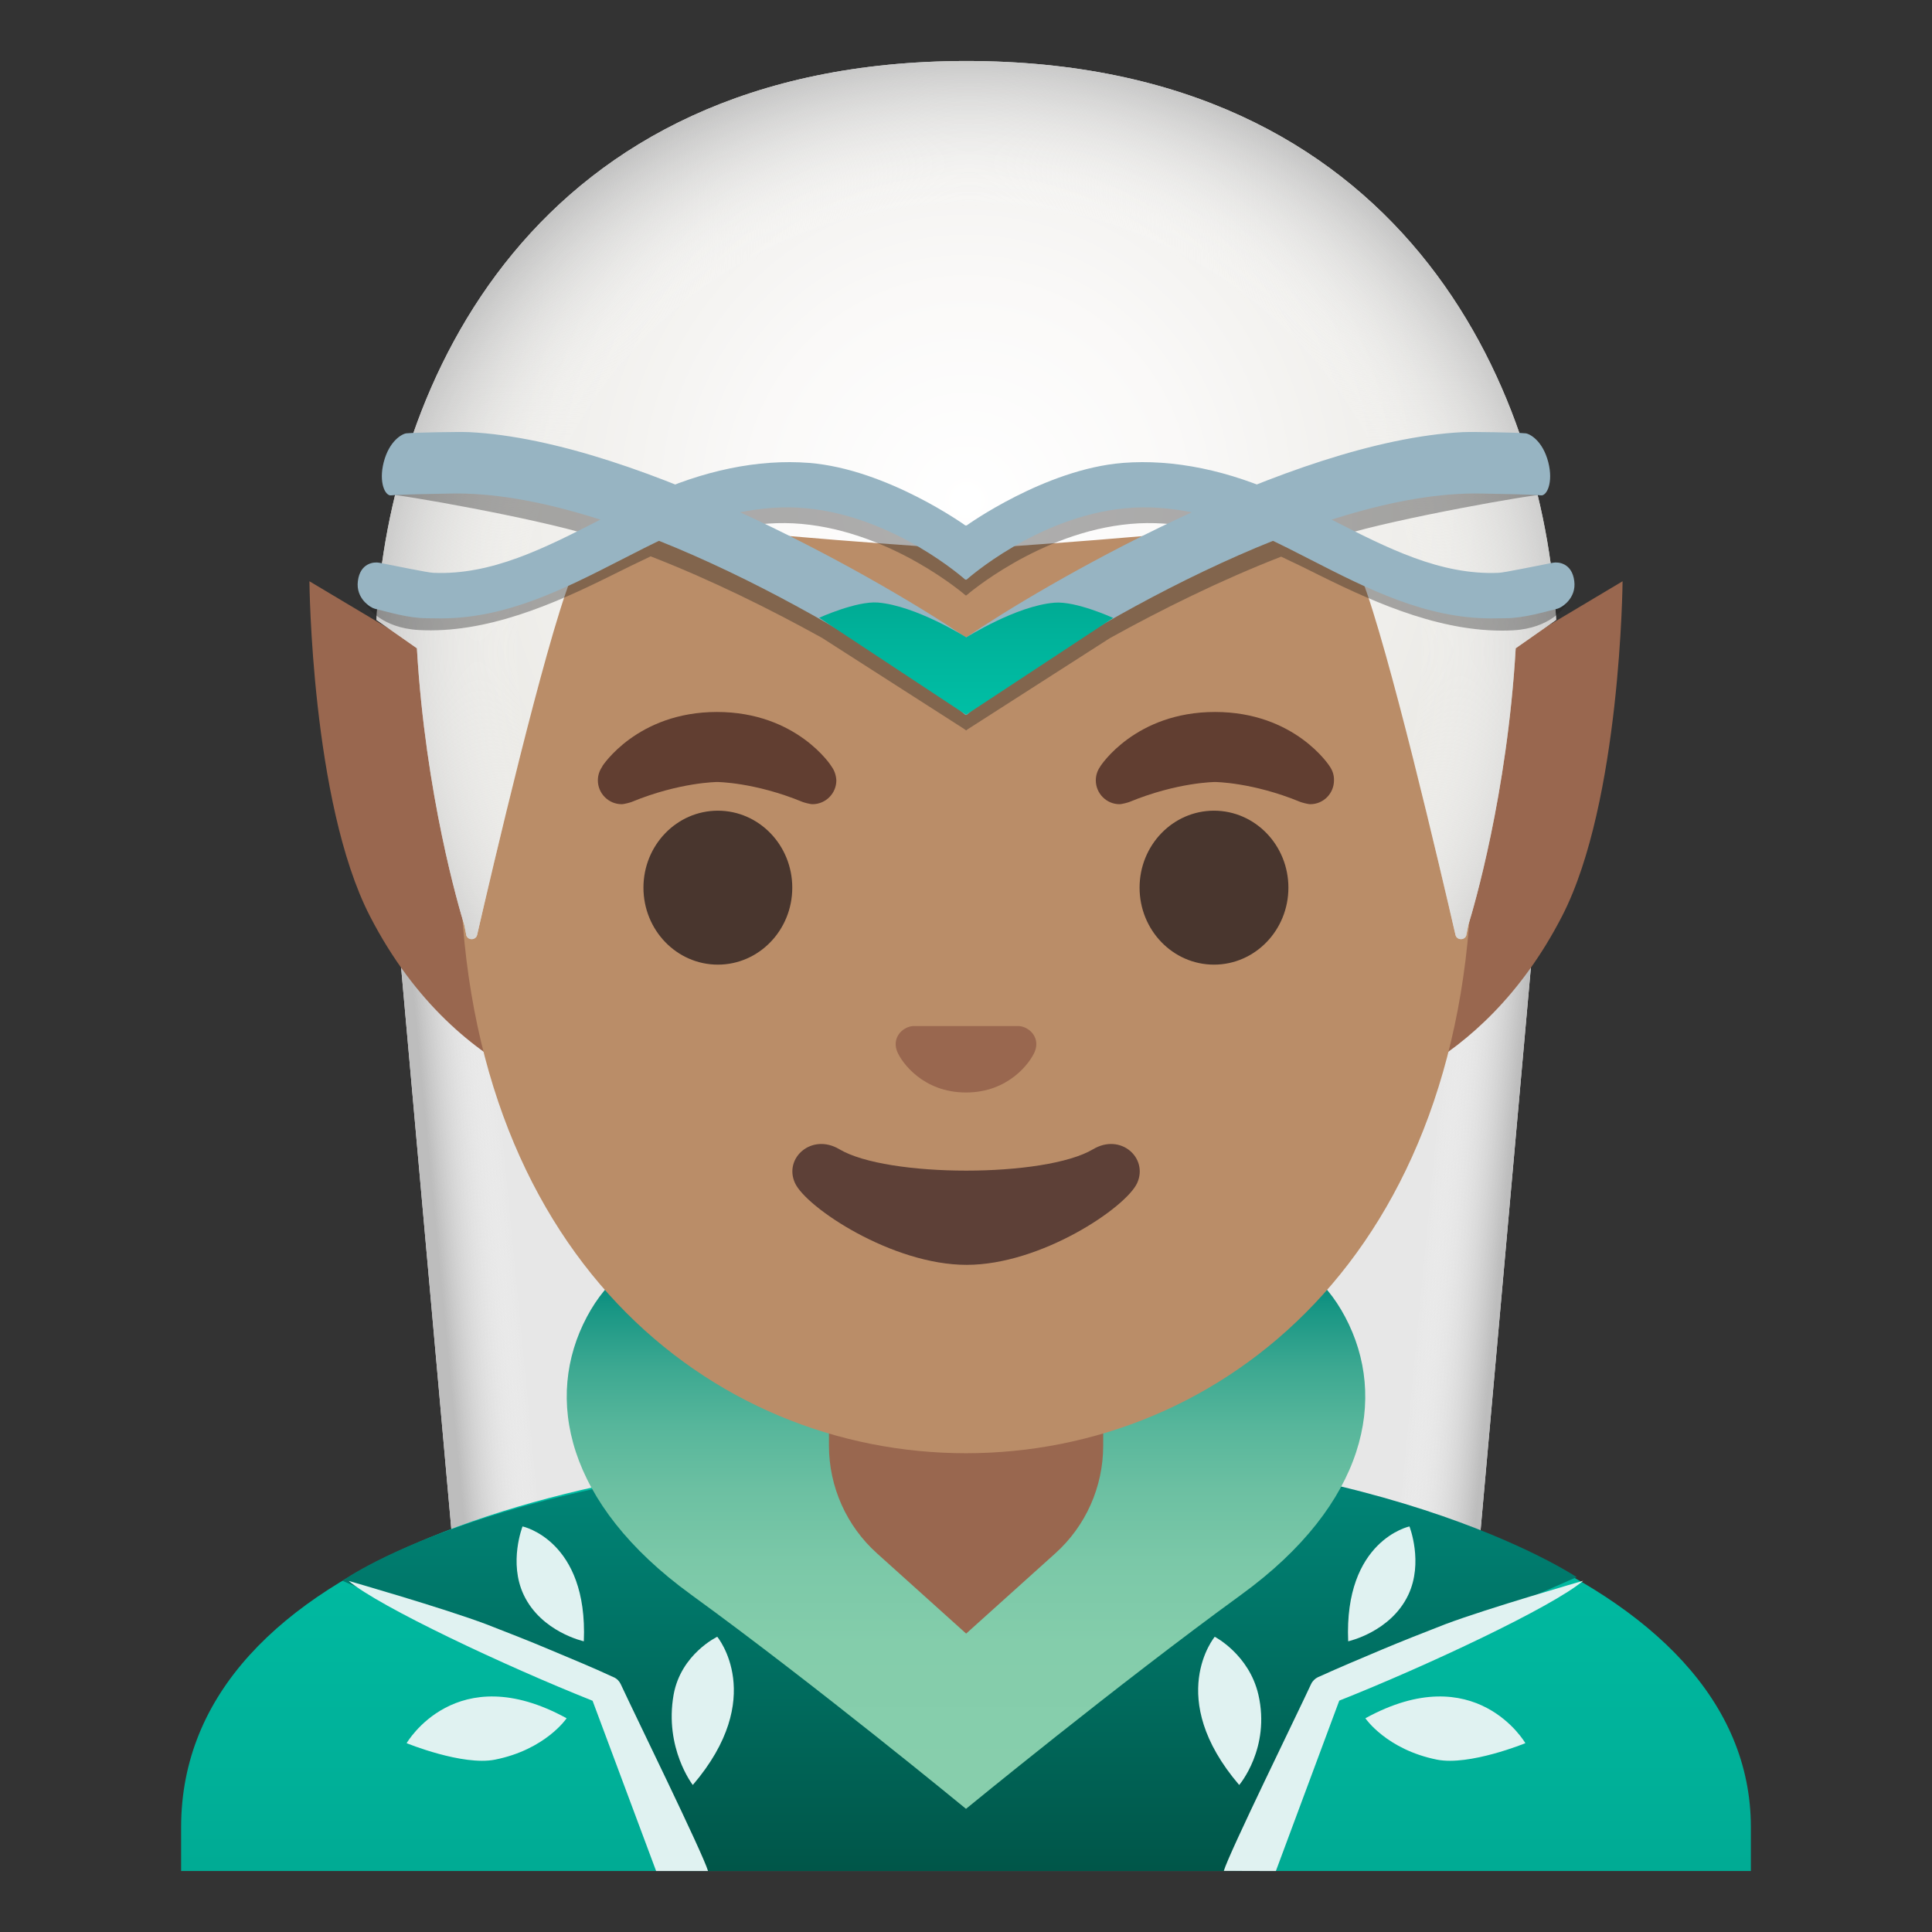 <?xml version="1.0" encoding="utf-8"?>
<!-- Generator: Adobe Illustrator 24.0.3, SVG Export Plug-In . SVG Version: 6.00 Build 0)  -->
<svg version="1.1" id="Layer_1" xmlns="http://www.w3.org/2000/svg" xmlns:xlink="http://www.w3.org/1999/xlink" x="0px" y="0px"
	 viewBox="0 0 128 128" style="enable-background:new 0 0 128 128;" xml:space="preserve">
<rect x="0" y="0" width="128" height="128" fill="#333333" stroke="none"/>
<g id="hair_x5F_white_4_">
	<g>
		<polygon style="fill:#E7E7E7;" points="65.23,117 31.23,116.17 25.42,51.17 65.23,52.01 		"/>
	</g>
	<g>
		<polygon style="fill:#E7E7E7;" points="62.77,117 96.77,116.17 102.58,51.17 62.77,52.01 		"/>
	</g>
</g>
<g id="hairHighlight_x5F_white_5_">
	
		<linearGradient id="SVGID_1_" gradientUnits="userSpaceOnUse" x1="62.622" y1="49.75" x2="99.374" y2="46.206" gradientTransform="matrix(1 0 0 -1 0 130)">
		<stop  offset="0.861" style="stop-color:#FFFFFF;stop-opacity:0"/>
		<stop  offset="1" style="stop-color:#BDBDBD"/>
	</linearGradient>
	<polygon style="fill:url(#SVGID_1_);" points="62.77,115.11 96.94,114.28 102.75,49.28 62.77,50.11 	"/>
</g>
<g id="hairHighlight_x5F_white_4_">
	
		<linearGradient id="SVGID_2_" gradientUnits="userSpaceOnUse" x1="-82.791" y1="49.75" x2="-46.53" y2="46.253" gradientTransform="matrix(-1 0 0 -1 -17.413 130)">
		<stop  offset="0.861" style="stop-color:#FFFFFF;stop-opacity:0"/>
		<stop  offset="1" style="stop-color:#BDBDBD"/>
	</linearGradient>
	<polygon style="fill:url(#SVGID_2_);" points="65.23,115.11 31.06,114.28 25.25,49.28 65.23,50.11 	"/>
</g>
<g id="robe_2_">
	<g id="XMLID_1_">
		
			<linearGradient id="SVGID_3_" gradientUnits="userSpaceOnUse" x1="64" y1="34.319" x2="64" y2="6.396" gradientTransform="matrix(1 0 0 -1 0 130)">
			<stop  offset="4.006410e-04" style="stop-color:#00BFA5"/>
			<stop  offset="0.705" style="stop-color:#00B29A"/>
			<stop  offset="1" style="stop-color:#00AB94"/>
		</linearGradient>
		<path style="fill:url(#SVGID_3_);" d="M64.13,96c-0.04,0-0.09,0-0.13,0c-25.49,0.03-52,7.28-52,25.06v2.9h1.5H15h98h1.5h1.5v-2.9
			C116,104.31,89.74,96,64.13,96z"/>
	</g>
	
		<linearGradient id="SVGID_4_" gradientUnits="userSpaceOnUse" x1="63.572" y1="34.319" x2="63.572" y2="1.201" gradientTransform="matrix(1 0 0 -1 0 130)">
		<stop  offset="0" style="stop-color:#00897B"/>
		<stop  offset="1" style="stop-color:#004D40"/>
	</linearGradient>
	<path style="fill:url(#SVGID_4_);" d="M44.98,123.96h36.88l7.82-13l14.78-6.47c0,0-13.43-9.04-40.46-8.49
		c-30.16,0.6-41.31,8.73-41.31,8.73l16.64,7.28L44.98,123.96z"/>
	<g>
		
			<linearGradient id="SVGID_5_" gradientUnits="userSpaceOnUse" x1="63.998" y1="10.319" x2="63.998" y2="45.482" gradientTransform="matrix(1 0 0 -1 0 130)">
			<stop  offset="0.069" style="stop-color:#87CEAC"/>
			<stop  offset="0.306" style="stop-color:#84CDAB"/>
			<stop  offset="0.462" style="stop-color:#7BC8A8"/>
			<stop  offset="0.596" style="stop-color:#6CC0A2"/>
			<stop  offset="0.716" style="stop-color:#57B69B"/>
			<stop  offset="0.828" style="stop-color:#3CA891"/>
			<stop  offset="0.931" style="stop-color:#1A9785"/>
			<stop  offset="1" style="stop-color:#00897B"/>
		</linearGradient>
		<path style="fill:url(#SVGID_5_);" d="M89.12,87.25c-5.48-10.35-21-1.62-21-1.62L64,83.71l0,0v0l-4.12,1.92
			c0,0-15.52-8.72-21,1.62c-2.85,5.37-1.38,12.38,6.88,18.38S64,119.84,64,119.84v0c0,0,10-8.2,18.25-14.2S91.97,92.62,89.12,87.25z
			"/>
	</g>
	<g>
		<path style="fill:#E0F2F1;" d="M43.47,123.96h3.44c-0.36-1.21-4.86-10.38-5.78-12.37c-0.09-0.2-0.25-0.37-0.47-0.47l-0.03-0.01
			c-1.37-0.64-2.77-1.21-4.17-1.8c-1.39-0.59-2.81-1.14-4.22-1.69c-2.83-1.07-9.14-2.88-9.14-2.88c2.03,1.71,10.38,5.64,16.16,7.94
			L43.47,123.96z"/>
		<path style="fill:#E0F2F1;" d="M37.54,113.84c-7.33-4.03-10.6,1.65-10.6,1.65s3.71,1.52,5.86,1.09
			C36.15,115.91,37.54,113.84,37.54,113.84z"/>
		<path style="fill:#E0F2F1;" d="M45.9,118.26c4.96-5.8,1.62-9.82,1.62-9.82s-2.4,1.14-2.89,3.83C44,115.82,45.9,118.26,45.9,118.26
			z"/>
		<path style="fill:#E0F2F1;" d="M38.68,108.74c0.28-6.69-4.06-7.61-4.06-7.61s-0.94,2.39,0.08,4.54
			C35.87,108.13,38.68,108.74,38.68,108.74z"/>
	</g>
	<g>
		<path style="fill:#E0F2F1;" d="M84.53,123.96l4.2-11.29c5.78-2.29,14.14-6.22,16.16-7.94c0,0-6.3,1.81-9.14,2.88
			c-1.41,0.55-2.82,1.1-4.22,1.69c-1.39,0.59-2.79,1.17-4.17,1.8l-0.03,0.01c-0.21,0.1-0.38,0.27-0.47,0.47
			c-0.92,1.99-5.42,11.16-5.78,12.37L84.53,123.96z"/>
		<path style="fill:#E0F2F1;" d="M90.46,113.84c7.32-4.03,10.6,1.65,10.6,1.65s-3.71,1.52-5.86,1.09
			C91.86,115.91,90.46,113.84,90.46,113.84z"/>
		<path style="fill:#E0F2F1;" d="M82.1,118.26c-4.96-5.8-1.62-9.82-1.62-9.82s2.27,1.17,2.89,3.83
			C84.19,115.82,82.1,118.26,82.1,118.26z"/>
		<path style="fill:#E0F2F1;" d="M89.32,108.74c-0.28-6.69,4.06-7.61,4.06-7.61s0.94,2.39-0.08,4.54
			C92.13,108.13,89.32,108.74,89.32,108.74z"/>
	</g>
</g>
<path id="ears_2_" style="fill:#99674F;" d="M87.5,50.44h-47l-20-11.93c0,0,0.12,14.62,4,22.17c6,11.67,16,12.59,16,12.59h47.25
	l0.01-0.03c1.61-0.24,10.31-2,15.74-12.56c3.88-7.55,4-22.17,4-22.17L87.5,50.44z"/>
<g id="neck_2_">
	<path id="neck" style="fill:#99674F;" d="M64,90.08h-9.08v5.69c0,2.73,1.16,5.33,3.19,7.15l5.9,5.31l0,0l5.9-5.31
		c2.03-1.82,3.18-4.42,3.18-7.15v-5.69L64,90.08L64,90.08z"/>
</g>
<g id="head_2_">
	<path id="head" style="fill:#BA8D68;" d="M64,11.07L64,11.07L64,11.07c-17.4,0-33.52,18.61-33.52,45.4
		c0,26.64,16.61,39.81,33.52,39.81S97.52,83.1,97.52,56.47C97.52,29.68,81.4,11.07,64,11.07z"/>
</g>
<radialGradient id="hair_x5F_white_1_" cx="64.034" cy="33.127" r="34.456" gradientUnits="userSpaceOnUse">
	<stop  offset="0" style="stop-color:#FFFFFF"/>
	<stop  offset="0.413" style="stop-color:#FAF9F8"/>
	<stop  offset="0.995" style="stop-color:#EBEAE6"/>
	<stop  offset="0.995" style="stop-color:#EBEAE6"/>
</radialGradient>
<path id="hair_x5F_white" style="fill:url(#hair_x5F_white_1_);" d="M64.03,4.04C35.14,4.06,25.8,25.7,24.94,41.07l2.68,1.88
	c0.57,9.71,2.79,17.2,3.14,18.33c0.09,0.46,0.14,0.71,0.14,0.71c0.13,0.33,0.63,0.3,0.71-0.05c0.98-4.26,4.45-19.06,6.2-23.57
	c1.04-2.67,3.9-4.22,6.79-3.71c4.24,0.74,18.06,1.65,19.42,1.74c1.36-0.09,15.18-1,19.42-1.74c2.9-0.51,5.76,1.04,6.79,3.71
	c1.75,4.51,5.22,19.31,6.2,23.57c0.08,0.35,0.58,0.38,0.71,0.05c0,0,0.05-0.25,0.14-0.71c0.35-1.13,2.57-8.62,3.14-18.33l2.68-1.88
	C102.26,25.7,92.92,4.06,64.03,4.04z"/>
<radialGradient id="hairHighlight_x5F_white_1_" cx="64.223" cy="43.148" r="41.001" gradientTransform="matrix(1 0 0 0.986 0 0.602)" gradientUnits="userSpaceOnUse">
	<stop  offset="0.724" style="stop-color:#FFFFFF;stop-opacity:0"/>
	<stop  offset="1" style="stop-color:#BDBDBD"/>
</radialGradient>
<path id="hairHighlight_x5F_white_6_" style="fill:url(#hairHighlight_x5F_white_1_);" d="M64.03,4.04
	C35.14,4.06,25.8,25.7,24.94,41.07l2.68,1.88c0.57,9.71,2.79,17.2,3.14,18.33c0.09,0.46,0.14,0.71,0.14,0.71
	c0.13,0.33,0.63,0.3,0.71-0.05c0.98-4.26,4.45-19.06,6.2-23.57c1.04-2.67,3.9-4.22,6.79-3.71c4.24,0.74,18.06,1.65,19.42,1.74
	c1.36-0.09,15.18-1,19.42-1.74c2.9-0.51,5.76,1.04,6.79,3.71c1.75,4.51,5.22,19.31,6.2,23.57c0.08,0.35,0.58,0.38,0.71,0.05
	c0,0,0.05-0.25,0.14-0.71c0.35-1.13,2.57-8.62,3.14-18.33l2.68-1.88C102.26,25.7,92.92,4.06,64.03,4.04z"/>
<g id="crown">
	<g>
		<polygon style="fill:#212121;" points="64,48.4 64,48.4 64,48.4 		"/>
		<path style="opacity:0.36;fill:#212121;enable-background:new    ;" d="M103.67,38.38c-1.13,0.21-2.98,0.59-3.39,0.61
			c-3.97,0.17-7.59-1.63-11.39-3.52c3.59-1.12,12.87-2.76,13.38-2.7c0.4,0.05,0.12-2.99-0.15-3.02c-0.6-0.06-3.65-0.11-4.29-0.08
			c-4.27,0.21-9.22,1.61-14.04,3.47c-3.1-1.15-6.22-1.66-9.13-1.43c-5.32,0.41-10.65,4.15-10.65,4.15c0,0,0,0,0,0v-0.01c0,0,0,0,0,0
			c0,0-0.01,0-0.01,0.01c0,0-0.01,0-0.01-0.01c0,0,0,0,0,0v0.01c0,0,0,0-0.01,0c0,0-5.33-3.73-10.65-4.15
			c-2.91-0.23-6.03,0.29-9.13,1.43c-4.82-1.86-9.77-3.26-14.04-3.48c-0.64-0.03-3.69,0.02-4.29,0.08c-0.28,0.03-0.56,3.07-0.15,3.02
			c0.51-0.06,9.79,1.58,13.38,2.7c-3.8,1.89-7.42,3.69-11.39,3.52c-0.41-0.02-2.26-0.4-3.39-0.61c-0.32-0.06-0.23,1.79,0.05,1.85
			c0,0,0.91,1.38,3.36,1.52c4.46,0.25,8.94-1.7,12.79-3.62c0.86-0.43,1.72-0.85,2.59-1.26c4.01,1.56,7.94,3.51,11.35,5.4l9.44,6.05
			l0.09,0.07v0l0,0l0,0l0.01-0.01l0,0l0,0L64,48.41l0,0l0,0V48.4l0.09-0.07l9.44-6.05c3.41-1.89,7.34-3.84,11.35-5.4
			c0.87,0.41,1.74,0.83,2.59,1.26c3.85,1.91,8.33,3.86,12.79,3.62c2.45-0.14,3.36-1.52,3.36-1.52
			C103.9,40.17,103.99,38.32,103.67,38.38z M64.17,43.17c-0.09,0.05-0.14,0.08-0.17,0.1c0,0,0,0,0,0c0,0-0.01,0-0.01,0.01
			c0,0-0.01,0-0.01-0.01c0,0,0,0,0,0c-0.03-0.01-0.08-0.05-0.17-0.1c-2.68-1.77-8.54-5.21-15.19-8.18c1.54-0.3,3.04-0.41,4.48-0.28
			c6.06,0.54,10.88,4.74,10.88,4.74l0.02-0.01l0.02,0.01c0,0,4.82-4.2,10.88-4.74c1.43-0.13,2.94-0.02,4.48,0.28
			C72.71,37.96,66.85,41.39,64.17,43.17z"/>
	</g>
	<g>
		<path style="fill:#97B4C2;" d="M64,42.22c-0.01,0.01-0.01,0.01-0.02,0.01c-4.81-3.31-21.4-13.02-32.89-13.6
			c-0.62-0.03-3.58,0.02-4.17,0.08c-0.27,0.03-1.13,0.48-1.5,1.92c-0.34,1.34,0.1,2.24,0.49,2.19c0.5-0.06,2.79-0.1,3.89-0.12
			c11.11-0.26,27.13,9.44,33,13.7l1.17,0.97v0l0,0l0,0L64,47.35V42.22z"/>
		<path style="fill:#97B4C2;" d="M64,42.22c0.01,0.01,0.01,0.01,0.02,0.01c4.81-3.31,21.39-13.02,32.89-13.6
			c0.62-0.03,3.58,0.02,4.17,0.08c0.27,0.03,1.13,0.48,1.5,1.92c0.34,1.34-0.1,2.24-0.49,2.19c-0.5-0.06-2.79-0.1-3.89-0.12
			c-11.11-0.26-27.13,9.44-33,13.7l-1.17,0.97v0l0,0l0,0L64,47.35V42.22z"/>
		<g>
			<g>
				
					<linearGradient id="SVGID_6_" gradientUnits="userSpaceOnUse" x1="75.349" y1="82.637" x2="75.349" y2="90.078" gradientTransform="matrix(-1 0 0 -1 139.35 130)">
					<stop  offset="4.006410e-04" style="stop-color:#00BFA5"/>
					<stop  offset="0.705" style="stop-color:#00B29A"/>
					<stop  offset="1" style="stop-color:#00AB94"/>
				</linearGradient>
				<path style="fill:url(#SVGID_6_);" d="M64,42.24c0.02-0.01,3.32-2.1,5.86-2.31c1.43-0.12,3.89,1.01,3.89,1.01L64,47.36h0.01
					l-9.74-6.43c0,0,2.46-1.12,3.89-1.01c2.53,0.21,5.83,2.29,5.86,2.31H64z"/>
			</g>
		</g>
	</g>
	<path style="fill:#97B4C2;" d="M63.97,34.82c0,0-5.18-3.73-10.35-4.15c-3.39-0.27-7.08,0.51-10.67,2.18
		c-1.06,0.5-2.12,1.03-3.16,1.57c-3.7,1.89-7.22,3.7-11.09,3.53c-0.4-0.02-2.5-0.46-3.59-0.67c-0.31-0.06-1.25,0-1.4,1.22
		c-0.15,1.16,0.85,1.77,1.12,1.83c0.74,0.17,2.17,0.63,3.46,0.63c0.29,0,0.59,0.01,0.92,0.01c4.35,0,8.19-1.96,11.94-3.88
		c1.01-0.52,2.03-1.04,3.06-1.52c3.12-1.46,6.3-2.17,9.18-1.9c5.89,0.54,10.57,4.74,10.57,4.74L64,38.39V34.8
		C63.99,34.81,63.98,34.81,63.97,34.82z"/>
	<path style="fill:#97B4C2;" d="M64.03,34.82c0,0,5.18-3.73,10.35-4.15c3.39-0.27,7.08,0.51,10.67,2.18
		c1.07,0.5,2.11,1.03,3.16,1.57c3.7,1.89,7.22,3.7,11.09,3.53c0.4-0.02,2.5-0.46,3.6-0.67c0.31-0.06,1.25,0,1.4,1.22
		c0.15,1.16-0.86,1.77-1.12,1.83c-0.74,0.17-2.17,0.63-3.46,0.63c-0.29,0-0.59,0.01-0.93,0.01c-4.35,0-8.19-1.96-11.94-3.88
		c-1.01-0.52-2.03-1.04-3.07-1.52c-3.12-1.46-6.3-2.17-9.18-1.9c-5.89,0.54-10.57,4.74-10.57,4.74L64,38.39V34.8
		C64.01,34.81,64.02,34.81,64.03,34.82z"/>
</g>
<g id="eyes_1_">
	<ellipse style="fill:#49362E;" cx="47.56" cy="58.81" rx="4.93" ry="5.1"/>
	<ellipse style="fill:#49362E;" cx="80.43" cy="58.81" rx="4.93" ry="5.1"/>
</g>
<path id="nose_1_" style="fill:#99674F;" d="M67.86,68.06c-0.11-0.04-0.21-0.07-0.32-0.08h-7.08c-0.11,0.01-0.22,0.04-0.32,0.08
	c-0.64,0.26-0.99,0.92-0.69,1.63c0.3,0.71,1.71,2.69,4.55,2.69s4.25-1.99,4.55-2.69C68.85,68.98,68.5,68.32,67.86,68.06z"/>
<path id="mouth_1_" style="fill:#5D4037;" d="M72.42,76.14c-3.18,1.89-13.63,1.89-16.81,0c-1.83-1.09-3.7,0.58-2.94,2.24
	c0.75,1.63,6.44,5.42,11.37,5.42s10.55-3.79,11.3-5.42C76.09,76.72,74.25,75.05,72.42,76.14z"/>
<g id="eyebrows_2_">
	<path style="fill:#613E31;" d="M88.1,50.78L88.1,50.78c0-0.01-2.29-3.61-7.6-3.61s-7.6,3.6-7.6,3.6l0,0.01
		c-0.19,0.26-0.3,0.58-0.3,0.92c0,0.87,0.71,1.58,1.57,1.58c0.18,0,0.62-0.13,0.66-0.15c3.18-1.31,5.67-1.32,5.67-1.32
		s2.47,0.01,5.65,1.32c0.04,0.02,0.48,0.15,0.66,0.15c0.87,0,1.57-0.71,1.57-1.58C88.39,51.35,88.28,51.04,88.1,50.78z"/>
	<path style="fill:#613E31;" d="M55.09,50.78L55.09,50.78c0.01-0.01-2.29-3.61-7.59-3.61s-7.6,3.6-7.6,3.6l0.01,0.01
		c-0.19,0.26-0.3,0.58-0.3,0.92c0,0.87,0.71,1.58,1.58,1.58c0.18,0,0.62-0.13,0.66-0.15c3.18-1.31,5.67-1.32,5.67-1.32
		s2.47,0.01,5.65,1.32c0.04,0.02,0.48,0.15,0.66,0.15c0.87,0,1.58-0.71,1.58-1.58C55.39,51.35,55.28,51.04,55.09,50.78z"/>
</g>
</svg>
